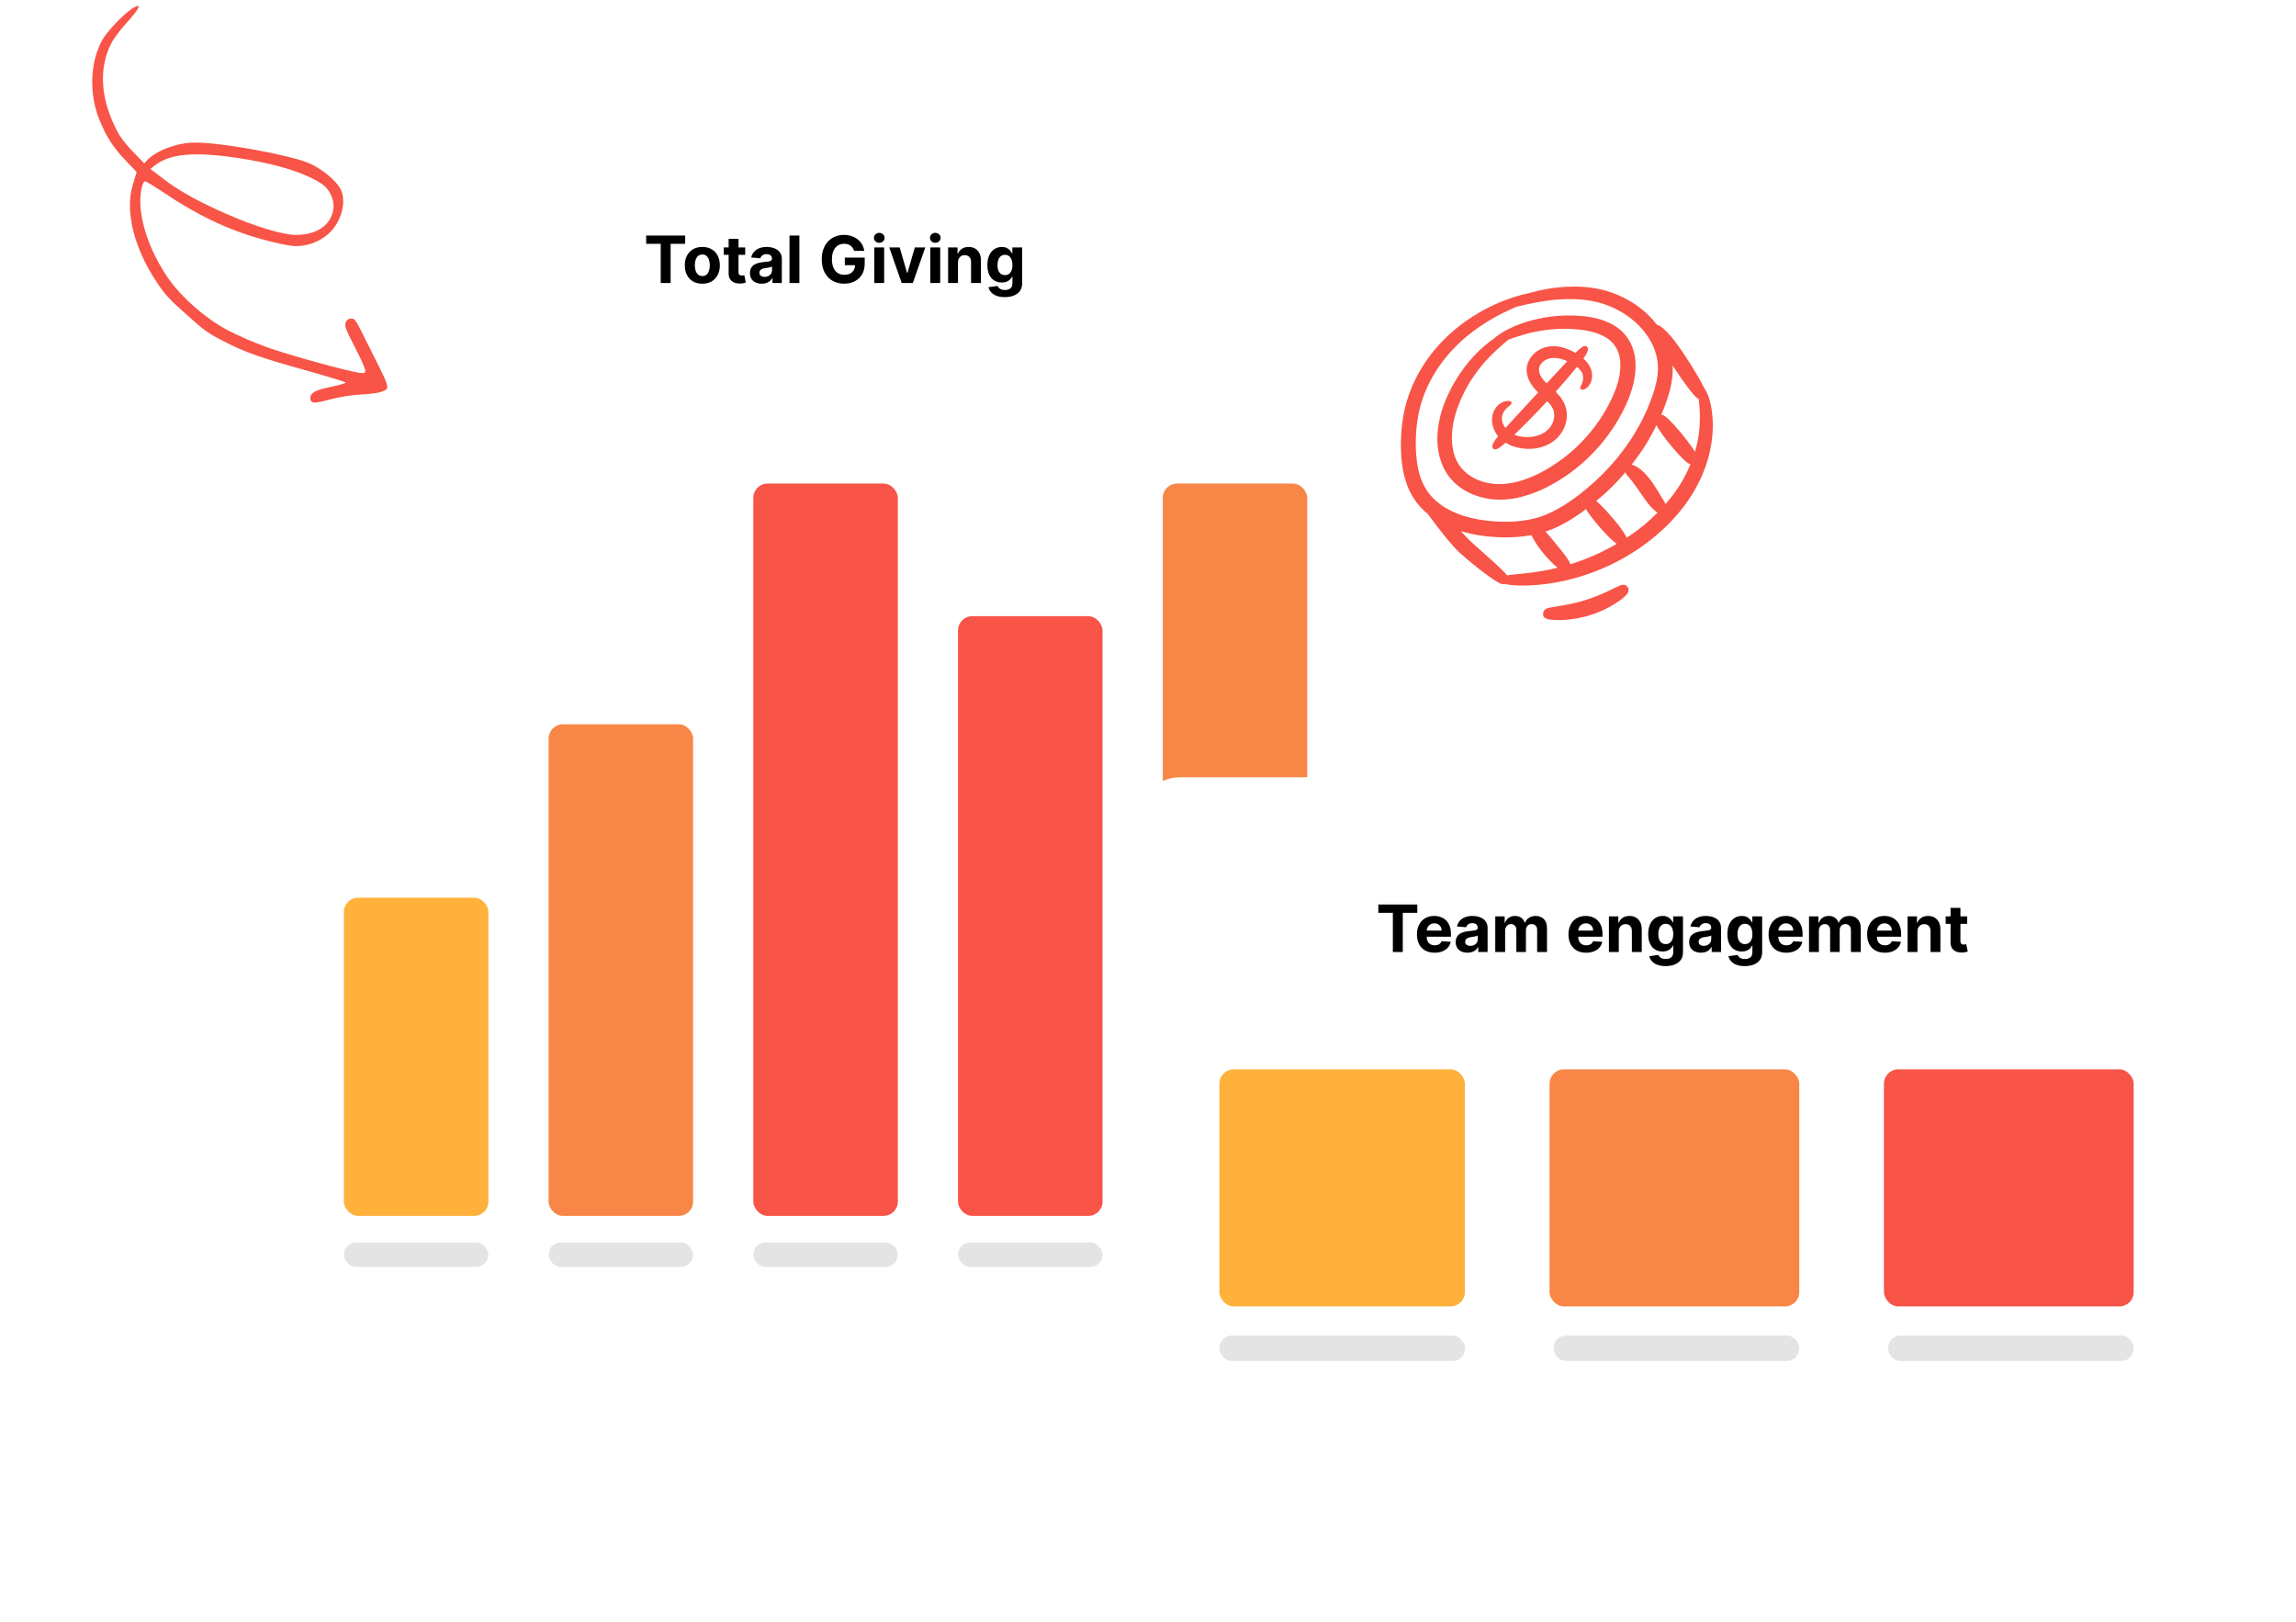 <svg width="572" height="404" viewBox="0 0 572 404" fill="none" xmlns="http://www.w3.org/2000/svg">
<g filter="url(#filter0_d_175_183)">
<rect x="75" y="37" width="266.806" height="289.166" rx="10.164" fill="white"/>
<rect x="85.672" y="220.459" width="36" height="79.279" rx="3.557" fill="#FFB13B"/>
<rect x="85.672" y="306.348" width="36" height="6.098" rx="3.049" fill="#E4E4E4"/>
<rect x="136.672" y="306.348" width="36" height="6.098" rx="3.049" fill="#E4E4E4"/>
<rect x="187.672" y="306.348" width="36" height="6.098" rx="3.049" fill="#E4E4E4"/>
<rect x="238.672" y="306.348" width="36" height="6.098" rx="3.049" fill="#E4E4E4"/>
<rect x="289.672" y="306.348" width="36" height="6.098" rx="3.049" fill="#E4E4E4"/>
<rect x="136.672" y="177.264" width="36" height="122.476" rx="3.557" fill="#F88747"/>
<rect x="187.672" y="117.296" width="36" height="182.444" rx="3.557" fill="#F85447"/>
<rect x="238.672" y="150.33" width="36" height="149.411" rx="3.557" fill="#F85447"/>
<rect x="289.672" y="117.296" width="36" height="182.444" rx="3.557" fill="#F88747"/>
<path d="M160.98 57.575V55.514H170.694V57.575H167.073V67.341H164.601V57.575H160.98ZM174.969 67.514C174.072 67.514 173.296 67.323 172.642 66.942C171.991 66.557 171.488 66.022 171.134 65.337C170.78 64.648 170.603 63.849 170.603 62.94C170.603 62.024 170.78 61.223 171.134 60.538C171.488 59.849 171.991 59.314 172.642 58.932C173.296 58.547 174.072 58.355 174.969 58.355C175.866 58.355 176.64 58.547 177.29 58.932C177.945 59.314 178.449 59.849 178.803 60.538C179.158 61.223 179.335 62.024 179.335 62.94C179.335 63.849 179.158 64.648 178.803 65.337C178.449 66.022 177.945 66.557 177.29 66.942C176.64 67.323 175.866 67.514 174.969 67.514ZM174.98 65.608C175.389 65.608 175.729 65.493 176.003 65.262C176.276 65.027 176.482 64.707 176.621 64.303C176.763 63.899 176.834 63.439 176.834 62.923C176.834 62.407 176.763 61.947 176.621 61.543C176.482 61.139 176.276 60.819 176.003 60.584C175.729 60.349 175.389 60.232 174.98 60.232C174.568 60.232 174.222 60.349 173.941 60.584C173.664 60.819 173.454 61.139 173.311 61.543C173.173 61.947 173.104 62.407 173.104 62.923C173.104 63.439 173.173 63.899 173.311 64.303C173.454 64.707 173.664 65.027 173.941 65.262C174.222 65.493 174.568 65.608 174.98 65.608ZM185.653 58.47V60.318H180.311V58.47H185.653ZM181.523 56.345H183.984V64.615C183.984 64.842 184.018 65.019 184.088 65.146C184.157 65.269 184.253 65.356 184.376 65.406C184.503 65.456 184.65 65.481 184.815 65.481C184.931 65.481 185.046 65.472 185.162 65.452C185.277 65.429 185.366 65.412 185.427 65.4L185.814 67.231C185.691 67.27 185.518 67.314 185.295 67.364C185.071 67.418 184.8 67.451 184.48 67.462C183.887 67.485 183.368 67.406 182.921 67.225C182.478 67.044 182.134 66.763 181.887 66.382C181.641 66.001 181.52 65.52 181.523 64.938V56.345ZM189.785 67.508C189.219 67.508 188.714 67.41 188.272 67.214C187.829 67.014 187.478 66.719 187.221 66.33C186.966 65.938 186.839 65.448 186.839 64.863C186.839 64.371 186.93 63.957 187.111 63.622C187.292 63.287 187.538 63.017 187.85 62.813C188.162 62.609 188.516 62.455 188.913 62.351C189.313 62.247 189.733 62.174 190.172 62.132C190.687 62.078 191.103 62.028 191.419 61.982C191.735 61.932 191.964 61.858 192.106 61.762C192.249 61.666 192.32 61.523 192.32 61.335V61.3C192.32 60.934 192.204 60.651 191.973 60.451C191.746 60.251 191.423 60.151 191.003 60.151C190.56 60.151 190.208 60.249 189.946 60.446C189.685 60.638 189.511 60.88 189.427 61.173L187.151 60.988C187.267 60.449 187.494 59.983 187.833 59.591C188.171 59.194 188.608 58.89 189.144 58.678C189.683 58.463 190.306 58.355 191.015 58.355C191.508 58.355 191.979 58.413 192.43 58.528C192.884 58.644 193.286 58.823 193.637 59.065C193.991 59.308 194.27 59.62 194.474 60.001C194.678 60.378 194.78 60.831 194.78 61.358V67.341H192.447V66.111H192.378C192.235 66.388 192.045 66.632 191.806 66.844C191.567 67.052 191.28 67.216 190.945 67.335C190.61 67.451 190.224 67.508 189.785 67.508ZM190.489 65.81C190.851 65.81 191.171 65.739 191.448 65.597C191.725 65.451 191.943 65.254 192.1 65.008C192.258 64.761 192.337 64.482 192.337 64.17V63.229C192.26 63.279 192.154 63.325 192.02 63.368C191.889 63.406 191.74 63.443 191.575 63.477C191.409 63.508 191.244 63.537 191.078 63.564C190.913 63.587 190.763 63.608 190.628 63.627C190.339 63.67 190.087 63.737 189.871 63.83C189.656 63.922 189.488 64.047 189.369 64.205C189.249 64.359 189.19 64.552 189.19 64.782C189.19 65.117 189.311 65.374 189.554 65.551C189.8 65.724 190.112 65.81 190.489 65.81ZM199.149 55.514V67.341H196.689V55.514H199.149ZM212.772 59.337C212.691 59.056 212.578 58.807 212.431 58.592C212.285 58.372 212.106 58.187 211.894 58.037C211.686 57.883 211.448 57.766 211.178 57.685C210.913 57.604 210.618 57.564 210.295 57.564C209.69 57.564 209.159 57.714 208.701 58.014C208.246 58.315 207.892 58.752 207.638 59.325C207.384 59.895 207.257 60.592 207.257 61.416C207.257 62.24 207.382 62.94 207.632 63.518C207.883 64.095 208.237 64.536 208.695 64.84C209.153 65.141 209.694 65.291 210.318 65.291C210.884 65.291 211.367 65.191 211.767 64.99C212.171 64.786 212.479 64.499 212.691 64.13C212.907 63.76 213.015 63.323 213.015 62.819L213.523 62.894H210.474V61.011H215.423V62.501C215.423 63.541 215.203 64.434 214.764 65.181C214.326 65.924 213.721 66.498 212.951 66.902C212.181 67.302 211.299 67.502 210.306 67.502C209.197 67.502 208.223 67.258 207.384 66.769C206.545 66.276 205.89 65.578 205.42 64.673C204.955 63.764 204.722 62.686 204.722 61.439C204.722 60.48 204.86 59.625 205.138 58.875C205.419 58.12 205.811 57.481 206.316 56.957C206.82 56.434 207.407 56.035 208.077 55.762C208.747 55.489 209.473 55.352 210.254 55.352C210.924 55.352 211.548 55.45 212.125 55.646C212.703 55.839 213.215 56.112 213.661 56.467C214.112 56.821 214.48 57.242 214.764 57.731C215.049 58.216 215.232 58.752 215.313 59.337H212.772ZM217.811 67.341V58.47H220.271V67.341H217.811ZM219.047 57.327C218.681 57.327 218.367 57.206 218.105 56.963C217.847 56.717 217.718 56.422 217.718 56.08C217.718 55.741 217.847 55.45 218.105 55.208C218.367 54.961 218.681 54.838 219.047 54.838C219.412 54.838 219.724 54.961 219.982 55.208C220.244 55.45 220.375 55.741 220.375 56.08C220.375 56.422 220.244 56.717 219.982 56.963C219.724 57.206 219.412 57.327 219.047 57.327ZM230.511 58.47L227.41 67.341H224.638L221.537 58.47H224.136L225.978 64.817H226.07L227.907 58.47H230.511ZM231.77 67.341V58.47H234.231V67.341H231.77ZM233.006 57.327C232.641 57.327 232.327 57.206 232.065 56.963C231.807 56.717 231.678 56.422 231.678 56.08C231.678 55.741 231.807 55.45 232.065 55.208C232.327 54.961 232.641 54.838 233.006 54.838C233.372 54.838 233.684 54.961 233.942 55.208C234.204 55.45 234.335 55.741 234.335 56.08C234.335 56.422 234.204 56.717 233.942 56.963C233.684 57.206 233.372 57.327 233.006 57.327ZM238.661 62.213V67.341H236.201V58.47H238.546V60.035H238.65C238.846 59.52 239.175 59.111 239.637 58.811C240.099 58.507 240.66 58.355 241.318 58.355C241.934 58.355 242.471 58.49 242.929 58.759C243.387 59.029 243.743 59.414 243.998 59.914C244.252 60.411 244.379 61.004 244.379 61.693V67.341H241.919V62.132C241.922 61.589 241.784 61.165 241.503 60.861C241.222 60.553 240.835 60.399 240.342 60.399C240.011 60.399 239.718 60.471 239.464 60.613C239.214 60.755 239.018 60.963 238.875 61.237C238.737 61.506 238.665 61.831 238.661 62.213ZM250.314 70.852C249.517 70.852 248.834 70.742 248.264 70.523C247.698 70.307 247.247 70.013 246.913 69.639C246.578 69.266 246.36 68.846 246.26 68.38L248.535 68.074C248.605 68.251 248.714 68.417 248.864 68.571C249.015 68.725 249.213 68.848 249.459 68.941C249.71 69.037 250.014 69.085 250.372 69.085C250.907 69.085 251.348 68.954 251.694 68.692C252.045 68.434 252.22 68.001 252.22 67.393V65.77H252.116C252.008 66.016 251.846 66.249 251.631 66.469C251.415 66.688 251.138 66.867 250.799 67.006C250.46 67.144 250.056 67.214 249.586 67.214C248.92 67.214 248.314 67.06 247.767 66.752C247.224 66.44 246.791 65.964 246.468 65.325C246.148 64.682 245.989 63.87 245.989 62.888C245.989 61.883 246.152 61.044 246.479 60.37C246.807 59.697 247.242 59.192 247.785 58.857C248.331 58.522 248.93 58.355 249.581 58.355C250.077 58.355 250.493 58.44 250.828 58.609C251.163 58.775 251.432 58.983 251.636 59.233C251.844 59.479 252.004 59.722 252.116 59.96H252.208V58.47H254.651V67.427C254.651 68.182 254.466 68.813 254.097 69.322C253.727 69.83 253.215 70.211 252.56 70.465C251.91 70.723 251.161 70.852 250.314 70.852ZM250.366 65.366C250.763 65.366 251.097 65.268 251.371 65.071C251.648 64.871 251.86 64.586 252.006 64.216C252.156 63.843 252.231 63.397 252.231 62.877C252.231 62.357 252.158 61.907 252.012 61.525C251.866 61.14 251.654 60.842 251.377 60.63C251.099 60.419 250.763 60.313 250.366 60.313C249.962 60.313 249.621 60.422 249.344 60.642C249.067 60.857 248.857 61.158 248.714 61.543C248.572 61.928 248.501 62.372 248.501 62.877C248.501 63.389 248.572 63.831 248.714 64.205C248.861 64.575 249.07 64.861 249.344 65.066C249.621 65.266 249.962 65.366 250.366 65.366Z" fill="black"/>
</g>
<g clip-path="url(#clip0_175_183)">
<path d="M425.646 98.793C425.231 97.746 424.888 97.097 424.564 96.664C423.752 94.933 421.948 91.92 420.018 88.962C418.773 87.05 417.42 85.102 416.158 83.659C414.895 82.198 413.741 81.241 413.2 81.043C413.073 81.007 412.965 80.989 412.857 80.971C410.061 77.309 406.435 74.874 402.846 73.395C399.13 71.826 395.45 71.429 392.329 71.393C387.297 71.393 383.491 72.294 381.037 72.998C379.955 73.214 378.548 73.557 376.726 74.152C374.508 74.892 370.196 76.479 365.11 80.051C360.095 83.604 354.233 89.449 351.094 98.053C349.525 102.346 348.875 107.18 349.02 112.141C349.092 114.63 349.38 117.228 350.21 119.825C351.004 122.423 352.465 125.002 354.521 126.986C354.918 127.365 355.333 127.726 355.748 128.069C356.217 128.772 357.083 129.872 358.165 131.297C359.572 133.119 361.358 135.464 363.558 137.611C368.068 141.651 372.668 144.988 373.948 145.421C374.417 145.566 374.76 145.566 375.013 145.494C375.373 145.566 375.806 145.656 376.347 145.728C378.187 145.945 383.563 146.143 390.417 144.519C393.826 143.708 397.596 142.445 401.367 140.641C405.136 138.837 408.87 136.474 412.262 133.661C415.653 130.846 418.683 127.545 421.01 124.01C423.337 120.475 424.96 116.705 425.808 113.187C427.576 106.152 426.313 100.542 425.646 98.793ZM352.735 111.852C352.573 107.289 353.15 102.923 354.503 99.099C357.227 91.379 362.494 85.895 367.058 82.486C371.694 79.041 375.698 77.363 377.736 76.443C377.754 76.443 377.754 76.425 377.772 76.425C378.476 76.263 379.27 76.082 380.172 75.866C382.372 75.451 386.647 74.333 392.401 74.531C395.251 74.657 398.498 75.108 401.655 76.552C404.812 77.959 408.005 80.231 410.277 83.478C411.414 85.084 412.28 86.924 412.731 88.89C413.182 90.856 413.127 92.93 412.676 95.095C412.225 97.241 411.396 99.478 410.476 101.679C409.538 103.879 408.419 106.044 407.139 108.136C404.559 112.339 401.312 116.272 397.542 119.753C393.772 123.162 389.497 126.445 384.916 128.303C380.352 130.107 375.085 130.269 370.088 129.674C365.128 129.043 360.293 127.365 357.119 124.172C353.89 121.052 352.88 116.38 352.735 111.852ZM376.311 143.203C375.987 143.239 375.698 143.293 375.428 143.329C374.616 142.102 370.251 138.35 366.246 134.743C365.452 133.967 364.677 133.137 363.937 132.308C365.849 132.885 367.815 133.282 369.763 133.534C373.588 133.985 377.592 134.039 381.524 133.3C382.029 134.436 383.184 136.258 384.573 137.918C385.745 139.342 387.062 140.641 388.054 141.435C382.372 142.806 377.935 142.986 376.311 143.203ZM391.139 140.587C391.139 140.515 391.139 140.443 391.139 140.371C391.013 139.631 389.263 137.485 387.531 135.356C386.647 134.292 385.781 133.228 385.024 132.416C385.529 132.253 386.016 132.091 386.521 131.893C389.209 130.81 391.662 129.313 393.917 127.726C394.313 127.437 394.692 127.131 395.089 126.824C396.55 129.241 400.879 134.238 402.791 135.482C398.877 137.755 394.855 139.451 391.139 140.587ZM409.682 130.702C408.257 131.893 406.76 132.975 405.227 133.985C404.866 132.542 400.176 126.878 397.669 124.804C398.57 124.046 399.454 123.288 400.32 122.495C401.98 120.944 403.513 119.302 404.974 117.588C404.992 117.697 405.01 117.787 405.046 117.913C405.191 118.238 405.732 118.815 406.399 119.627C407.067 120.457 407.842 121.557 408.672 122.765C409.484 123.974 410.367 125.237 411.233 126.193C411.883 126.914 412.496 127.437 412.947 127.69C411.901 128.736 410.818 129.746 409.682 130.702ZM417.763 121.954C416.915 123.198 415.959 124.389 414.931 125.561C414.751 125.165 414.444 124.641 414.047 124.01C413.452 123.036 412.713 121.773 411.847 120.493C410.981 119.212 409.917 117.931 408.852 117.047C407.86 116.236 406.958 115.803 406.471 115.767C407.932 113.909 409.303 111.979 410.494 109.976C411.287 108.66 411.991 107.307 412.658 105.936C414.083 108.623 419.531 115.225 420.974 115.586C421.028 115.604 421.082 115.604 421.154 115.604C420.307 117.715 419.188 119.861 417.763 121.954ZM422.327 112.357C422.309 112.411 422.291 112.484 422.273 112.538C420.415 109.543 415.49 103.663 414.192 103.374C414.065 103.356 413.975 103.356 413.867 103.356C413.921 103.23 413.993 103.104 414.029 102.977C415.003 100.596 415.869 98.215 416.356 95.654C416.663 94.157 416.771 92.606 416.699 91.054C416.717 91.09 416.735 91.126 416.771 91.162C419.278 95.005 421.984 98.721 422.94 99.262C423.03 99.316 423.12 99.334 423.193 99.37C423.193 99.388 423.193 99.388 423.193 99.406C423.355 101.102 424.131 106.116 422.327 112.357Z" fill="#F85447"/>
<path d="M362.28 120.168C363.741 121.593 365.527 122.639 367.421 123.361C369.333 124.064 371.353 124.443 373.427 124.479C375.466 124.497 377.504 124.209 379.452 123.668C383.366 122.585 386.92 120.727 390.203 118.491C396.769 113.999 401.982 107.65 405.102 100.777C406.69 97.332 407.754 93.526 407.411 89.629C407.195 87.7 406.582 85.715 405.409 84.11C404.291 82.468 402.703 81.314 401.134 80.538C397.959 79.005 394.821 78.716 392.097 78.608C389.337 78.518 386.812 78.734 384.647 79.131C380.282 79.907 377.269 81.224 375.772 81.981C374.005 82.901 372.922 83.677 372.255 84.272C370.776 85.3 368.413 87.158 365.905 90.153C364.498 91.848 363.037 93.886 361.739 96.322C360.458 98.739 359.249 101.517 358.582 104.728C357.933 107.902 357.752 111.564 359.087 115.208C359.718 117.012 360.819 118.743 362.28 120.168ZM362.081 105.305C362.604 102.545 363.633 100.001 364.751 97.765C365.869 95.528 367.15 93.634 368.377 92.029C370.848 88.836 373.175 86.906 374.329 85.859C374.889 85.373 375.339 84.994 375.754 84.633C376.097 84.507 376.422 84.398 376.8 84.254C378.298 83.749 381.148 82.721 385.188 82.198C387.209 81.927 389.499 81.819 392.007 81.981C394.514 82.144 397.238 82.54 399.565 83.767C401.91 84.958 403.461 87.176 403.659 90.081C403.876 92.967 402.992 96.213 401.531 99.262C398.627 105.503 393.829 111.257 387.84 115.316C384.864 117.354 381.599 119.032 378.28 119.934C374.961 120.836 371.569 120.854 368.629 119.735C365.671 118.635 363.434 116.506 362.478 113.801C361.504 111.095 361.558 108.065 362.081 105.305Z" fill="#F85447"/>
<path d="M386.937 109.958C388.555 108.808 389.763 107.006 390.192 104.967C390.403 103.938 390.425 102.836 390.152 101.756C389.898 100.668 389.332 99.705 388.725 98.897C388.345 98.417 387.955 97.996 387.565 97.608C389.603 95.32 391.47 93.127 392.872 91.385C393.168 91.634 393.425 91.866 393.625 92.118C394.098 92.704 394.31 93.201 394.367 93.656C394.437 94.118 394.383 94.505 394.345 94.757C394.217 95.508 393.956 95.862 393.828 96.136C393.687 96.403 393.667 96.616 393.749 96.814C393.804 96.967 393.905 97.125 394.336 97.088C394.727 97.033 395.613 96.7 396.254 95.396C396.449 94.979 396.663 94.317 396.64 93.448C396.63 92.554 396.273 91.482 395.605 90.566C395.291 90.117 394.9 89.696 394.459 89.315C394.869 88.744 395.159 88.293 395.306 88.012C395.8 86.956 395.637 86.626 395.307 86.345C395.044 86.126 394.738 85.999 393.76 86.733C393.489 86.94 393.042 87.351 392.478 87.913C391.465 87.328 390.318 86.792 388.957 86.473C387.436 86.127 385.529 86.094 383.783 86.977C382.931 87.405 382.136 88.018 381.495 88.846C380.86 89.661 380.386 90.742 380.346 91.882C380.279 93.011 380.604 94.115 381.072 95.017C381.553 95.925 382.159 96.701 382.795 97.379C382.934 97.524 383.053 97.643 383.198 97.774C383.061 97.932 382.916 98.071 382.779 98.23C379.931 101.298 377.089 104.353 375.044 106.621C374.577 106.022 374.296 105.367 374.21 104.77C373.98 103.392 374.653 102.531 374.983 102.098C375.487 101.46 375.938 101.21 376.202 100.984C376.479 100.764 376.578 100.588 376.585 100.369C376.581 100.208 376.511 100.017 376.064 99.919C375.644 99.834 374.762 99.818 373.611 100.615C373.245 100.888 372.748 101.339 372.337 102.084C371.912 102.822 371.606 103.918 371.721 105.1C371.836 106.281 372.314 107.569 373.225 108.678C373.225 108.678 373.225 108.678 373.238 108.684C372.732 109.289 372.365 109.769 372.199 110.057C371.614 111.07 371.715 111.466 372.019 111.767C372.27 112.012 372.607 112.106 373.639 111.46C373.937 111.266 374.447 110.853 375.095 110.283C375.671 110.647 376.304 110.959 376.96 111.186C378.454 111.694 380.095 111.921 381.829 111.779C383.525 111.65 385.352 111.107 386.937 109.958ZM385.017 95.21C383.978 94.136 383.315 92.937 383.393 91.989C383.408 91.074 384.155 90.121 385.152 89.618C386.105 89.111 387.269 89.067 388.388 89.288C389.1 89.431 389.808 89.682 390.466 89.974C389 91.513 387.204 93.452 385.308 95.504C385.215 95.397 385.103 95.297 385.017 95.21ZM377.81 108.486C377.615 108.427 377.439 108.361 377.27 108.281C379.48 106.17 382.333 103.294 385.087 100.325C385.212 100.193 385.325 100.055 385.444 99.936C385.748 100.237 386.033 100.545 386.266 100.86C387.119 101.958 387.381 103.097 387.118 104.372C386.849 105.628 386.107 106.774 385.083 107.502C383.006 109.057 379.978 109.182 377.81 108.486Z" fill="#F85447"/>
<path d="M403.984 145.726C402.956 145.979 399.114 148.27 394.875 149.514C390.654 150.867 386.252 151.156 385.278 151.607C384.575 151.986 384.449 152.401 384.431 152.942C384.412 153.375 384.467 153.771 385.26 154.132C386.27 154.619 391.321 154.8 396.101 153.248C400.899 151.823 404.994 148.793 405.499 147.747C405.896 146.989 405.734 146.556 405.391 146.141C405.138 145.799 404.796 145.564 403.984 145.726Z" fill="#F85447"/>
</g>
<g filter="url(#filter1_d_175_183)">
<rect x="283.75" y="190.469" width="266.787" height="169.774" rx="10.164" fill="white"/>
<rect x="303.785" y="263.229" width="61.161" height="59.052" rx="3.557" fill="#FFB13B"/>
<rect x="303.785" y="329.549" width="61.161" height="6.327" rx="3.049" fill="#E4E4E4"/>
<rect x="387.09" y="329.549" width="61.161" height="6.327" rx="3.049" fill="#E4E4E4"/>
<rect x="470.396" y="329.549" width="61.161" height="6.327" rx="3.049" fill="#E4E4E4"/>
<rect x="386.036" y="263.229" width="62.215" height="59.052" rx="3.557" fill="#F88747"/>
<rect x="469.341" y="263.229" width="62.215" height="59.052" rx="3.557" fill="#F85447"/>
<path d="M343.379 224.229V222.167H353.093V224.229H349.472V233.994H347V224.229H343.379ZM357.402 234.167C356.49 234.167 355.704 233.983 355.046 233.613C354.392 233.24 353.887 232.712 353.533 232.031C353.179 231.345 353.002 230.535 353.002 229.599C353.002 228.687 353.179 227.886 353.533 227.197C353.887 226.508 354.386 225.971 355.029 225.586C355.676 225.201 356.434 225.008 357.304 225.008C357.889 225.008 358.434 225.103 358.938 225.291C359.447 225.476 359.889 225.755 360.267 226.129C360.648 226.502 360.944 226.972 361.156 227.538C361.368 228.1 361.474 228.758 361.474 229.513V230.188H353.984V228.664H359.158C359.158 228.31 359.081 227.996 358.927 227.722C358.773 227.449 358.559 227.235 358.286 227.081C358.016 226.924 357.703 226.845 357.345 226.845C356.971 226.845 356.64 226.931 356.351 227.105C356.066 227.274 355.843 227.503 355.681 227.792C355.52 228.077 355.437 228.394 355.433 228.745V230.194C355.433 230.633 355.514 231.012 355.676 231.332C355.841 231.651 356.074 231.898 356.374 232.071C356.675 232.244 357.031 232.331 357.443 232.331C357.716 232.331 357.966 232.292 358.193 232.215C358.421 232.138 358.615 232.023 358.777 231.869C358.938 231.715 359.062 231.526 359.146 231.303L361.422 231.453C361.306 232 361.069 232.477 360.711 232.885C360.357 233.29 359.899 233.605 359.337 233.832C358.779 234.056 358.134 234.167 357.402 234.167ZM365.609 234.162C365.043 234.162 364.538 234.063 364.096 233.867C363.653 233.667 363.302 233.372 363.044 232.984C362.79 232.591 362.663 232.102 362.663 231.517C362.663 231.024 362.754 230.61 362.935 230.275C363.116 229.94 363.362 229.671 363.674 229.467C363.986 229.262 364.34 229.108 364.737 229.005C365.137 228.901 365.557 228.827 365.996 228.785C366.511 228.731 366.927 228.681 367.243 228.635C367.559 228.585 367.788 228.512 367.93 228.415C368.073 228.319 368.144 228.177 368.144 227.988V227.953C368.144 227.588 368.028 227.305 367.797 227.105C367.57 226.904 367.247 226.804 366.827 226.804C366.384 226.804 366.032 226.902 365.77 227.099C365.509 227.291 365.335 227.534 365.251 227.826L362.975 227.642C363.091 227.103 363.318 226.637 363.657 226.244C363.995 225.848 364.432 225.543 364.968 225.332C365.507 225.116 366.13 225.008 366.839 225.008C367.331 225.008 367.803 225.066 368.254 225.181C368.708 225.297 369.11 225.476 369.461 225.719C369.815 225.961 370.094 226.273 370.298 226.654C370.502 227.031 370.604 227.484 370.604 228.011V233.994H368.271V232.764H368.202C368.059 233.041 367.869 233.286 367.63 233.497C367.391 233.705 367.104 233.869 366.769 233.988C366.434 234.104 366.048 234.162 365.609 234.162ZM366.313 232.464C366.675 232.464 366.995 232.393 367.272 232.25C367.549 232.104 367.767 231.907 367.924 231.661C368.082 231.415 368.161 231.136 368.161 230.824V229.882C368.084 229.932 367.978 229.979 367.844 230.021C367.713 230.059 367.564 230.096 367.399 230.131C367.233 230.161 367.068 230.19 366.902 230.217C366.737 230.24 366.587 230.262 366.452 230.281C366.163 230.323 365.911 230.391 365.695 230.483C365.48 230.575 365.312 230.7 365.193 230.858C365.073 231.012 365.014 231.205 365.014 231.436C365.014 231.771 365.135 232.027 365.378 232.204C365.624 232.377 365.936 232.464 366.313 232.464ZM372.513 233.994V225.124H374.857V226.689H374.961C375.146 226.169 375.454 225.759 375.885 225.459C376.316 225.158 376.832 225.008 377.433 225.008C378.041 225.008 378.559 225.16 378.986 225.464C379.414 225.765 379.699 226.173 379.841 226.689H379.934C380.114 226.181 380.442 225.774 380.915 225.47C381.393 225.162 381.957 225.008 382.607 225.008C383.435 225.008 384.107 225.272 384.623 225.799C385.143 226.323 385.402 227.066 385.402 228.029V233.994H382.948V228.514C382.948 228.021 382.817 227.651 382.555 227.405C382.294 227.158 381.966 227.035 381.574 227.035C381.127 227.035 380.779 227.178 380.528 227.463C380.278 227.744 380.153 228.115 380.153 228.577V233.994H377.768V228.462C377.768 228.027 377.643 227.68 377.393 227.422C377.146 227.164 376.821 227.035 376.417 227.035C376.143 227.035 375.897 227.105 375.677 227.243C375.462 227.378 375.29 227.568 375.163 227.815C375.036 228.057 374.973 228.342 374.973 228.67V233.994H372.513ZM395.152 234.167C394.24 234.167 393.454 233.983 392.796 233.613C392.141 233.24 391.637 232.712 391.283 232.031C390.929 231.345 390.752 230.535 390.752 229.599C390.752 228.687 390.929 227.886 391.283 227.197C391.637 226.508 392.136 225.971 392.779 225.586C393.425 225.201 394.184 225.008 395.054 225.008C395.639 225.008 396.184 225.103 396.688 225.291C397.196 225.476 397.639 225.755 398.017 226.129C398.398 226.502 398.694 226.972 398.906 227.538C399.118 228.1 399.224 228.758 399.224 229.513V230.188H391.733V228.664H396.908C396.908 228.31 396.831 227.996 396.677 227.722C396.523 227.449 396.309 227.235 396.036 227.081C395.766 226.924 395.452 226.845 395.094 226.845C394.721 226.845 394.39 226.931 394.101 227.105C393.816 227.274 393.593 227.503 393.431 227.792C393.269 228.077 393.187 228.394 393.183 228.745V230.194C393.183 230.633 393.264 231.012 393.425 231.332C393.591 231.651 393.824 231.898 394.124 232.071C394.424 232.244 394.781 232.331 395.193 232.331C395.466 232.331 395.716 232.292 395.943 232.215C396.17 232.138 396.365 232.023 396.527 231.869C396.688 231.715 396.811 231.526 396.896 231.303L399.172 231.453C399.056 232 398.819 232.477 398.461 232.885C398.107 233.29 397.649 233.605 397.087 233.832C396.528 234.056 395.884 234.167 395.152 234.167ZM403.289 228.866V233.994H400.829V225.124H403.174V226.689H403.278C403.474 226.173 403.803 225.765 404.265 225.464C404.727 225.16 405.287 225.008 405.946 225.008C406.562 225.008 407.099 225.143 407.557 225.412C408.015 225.682 408.371 226.067 408.625 226.567C408.879 227.064 409.006 227.657 409.006 228.346V233.994H406.546V228.785C406.55 228.242 406.411 227.819 406.13 227.515C405.849 227.207 405.462 227.053 404.97 227.053C404.639 227.053 404.346 227.124 404.092 227.266C403.842 227.409 403.645 227.617 403.503 227.89C403.364 228.159 403.293 228.485 403.289 228.866ZM414.942 237.505C414.145 237.505 413.461 237.396 412.892 237.176C412.326 236.961 411.875 236.666 411.54 236.293C411.205 235.919 410.988 235.499 410.888 235.034L413.163 234.728C413.232 234.905 413.342 235.07 413.492 235.224C413.642 235.378 413.841 235.501 414.087 235.594C414.337 235.69 414.641 235.738 414.999 235.738C415.535 235.738 415.975 235.607 416.322 235.345C416.672 235.088 416.847 234.654 416.847 234.046V232.423H416.743C416.636 232.67 416.474 232.903 416.258 233.122C416.043 233.342 415.766 233.521 415.427 233.659C415.088 233.798 414.684 233.867 414.214 233.867C413.548 233.867 412.942 233.713 412.395 233.405C411.852 233.093 411.419 232.618 411.095 231.979C410.776 231.336 410.616 230.523 410.616 229.542C410.616 228.537 410.78 227.697 411.107 227.024C411.434 226.35 411.869 225.846 412.412 225.511C412.959 225.176 413.558 225.008 414.208 225.008C414.705 225.008 415.121 225.093 415.456 225.262C415.791 225.428 416.06 225.636 416.264 225.886C416.472 226.132 416.632 226.375 416.743 226.614H416.836V225.124H419.279V234.081C419.279 234.835 419.094 235.467 418.724 235.975C418.355 236.483 417.843 236.864 417.188 237.118C416.537 237.376 415.789 237.505 414.942 237.505ZM414.994 232.019C415.39 232.019 415.725 231.921 415.998 231.725C416.276 231.524 416.487 231.239 416.634 230.87C416.784 230.496 416.859 230.05 416.859 229.53C416.859 229.01 416.786 228.56 416.639 228.179C416.493 227.794 416.281 227.495 416.004 227.284C415.727 227.072 415.39 226.966 414.994 226.966C414.589 226.966 414.249 227.076 413.971 227.295C413.694 227.511 413.484 227.811 413.342 228.196C413.2 228.581 413.128 229.026 413.128 229.53C413.128 230.042 413.2 230.485 413.342 230.858C413.488 231.228 413.698 231.515 413.971 231.719C414.249 231.919 414.589 232.019 414.994 232.019ZM423.766 234.162C423.2 234.162 422.696 234.063 422.253 233.867C421.81 233.667 421.46 233.372 421.202 232.984C420.948 232.591 420.821 232.102 420.821 231.517C420.821 231.024 420.911 230.61 421.092 230.275C421.273 229.94 421.519 229.671 421.831 229.467C422.143 229.262 422.497 229.108 422.894 229.005C423.294 228.901 423.714 228.827 424.153 228.785C424.669 228.731 425.084 228.681 425.4 228.635C425.716 228.585 425.945 228.512 426.087 228.415C426.23 228.319 426.301 228.177 426.301 227.988V227.953C426.301 227.588 426.186 227.305 425.955 227.105C425.727 226.904 425.404 226.804 424.984 226.804C424.542 226.804 424.189 226.902 423.928 227.099C423.666 227.291 423.493 227.534 423.408 227.826L421.132 227.642C421.248 227.103 421.475 226.637 421.814 226.244C422.153 225.848 422.59 225.543 423.125 225.332C423.664 225.116 424.288 225.008 424.996 225.008C425.489 225.008 425.96 225.066 426.411 225.181C426.865 225.297 427.267 225.476 427.618 225.719C427.972 225.961 428.251 226.273 428.455 226.654C428.659 227.031 428.761 227.484 428.761 228.011V233.994H426.428V232.764H426.359C426.216 233.041 426.026 233.286 425.787 233.497C425.548 233.705 425.262 233.869 424.927 233.988C424.592 234.104 424.205 234.162 423.766 234.162ZM424.47 232.464C424.832 232.464 425.152 232.393 425.429 232.25C425.706 232.104 425.924 231.907 426.082 231.661C426.239 231.415 426.318 231.136 426.318 230.824V229.882C426.241 229.932 426.136 229.979 426.001 230.021C425.87 230.059 425.722 230.096 425.556 230.131C425.391 230.161 425.225 230.19 425.059 230.217C424.894 230.24 424.744 230.262 424.609 230.281C424.32 230.323 424.068 230.391 423.852 230.483C423.637 230.575 423.469 230.7 423.35 230.858C423.231 231.012 423.171 231.205 423.171 231.436C423.171 231.771 423.292 232.027 423.535 232.204C423.781 232.377 424.093 232.464 424.47 232.464ZM434.666 237.505C433.869 237.505 433.186 237.396 432.616 237.176C432.05 236.961 431.6 236.666 431.265 236.293C430.93 235.919 430.712 235.499 430.612 235.034L432.887 234.728C432.957 234.905 433.067 235.07 433.217 235.224C433.367 235.378 433.565 235.501 433.811 235.594C434.062 235.69 434.366 235.738 434.724 235.738C435.259 235.738 435.7 235.607 436.046 235.345C436.397 235.088 436.572 234.654 436.572 234.046V232.423H436.468C436.36 232.67 436.198 232.903 435.983 233.122C435.767 233.342 435.49 233.521 435.151 233.659C434.812 233.798 434.408 233.867 433.939 233.867C433.272 233.867 432.666 233.713 432.119 233.405C431.577 233.093 431.143 232.618 430.82 231.979C430.5 231.336 430.341 230.523 430.341 229.542C430.341 228.537 430.504 227.697 430.832 227.024C431.159 226.35 431.594 225.846 432.137 225.511C432.683 225.176 433.282 225.008 433.933 225.008C434.429 225.008 434.845 225.093 435.18 225.262C435.515 225.428 435.785 225.636 435.989 225.886C436.197 226.132 436.356 226.375 436.468 226.614H436.56V225.124H439.003V234.081C439.003 234.835 438.818 235.467 438.449 235.975C438.079 236.483 437.567 236.864 436.913 237.118C436.262 237.376 435.513 237.505 434.666 237.505ZM434.718 232.019C435.115 232.019 435.45 231.921 435.723 231.725C436 231.524 436.212 231.239 436.358 230.87C436.508 230.496 436.583 230.05 436.583 229.53C436.583 229.01 436.51 228.56 436.364 228.179C436.218 227.794 436.006 227.495 435.729 227.284C435.452 227.072 435.115 226.966 434.718 226.966C434.314 226.966 433.973 227.076 433.696 227.295C433.419 227.511 433.209 227.811 433.067 228.196C432.924 228.581 432.853 229.026 432.853 229.53C432.853 230.042 432.924 230.485 433.067 230.858C433.213 231.228 433.423 231.515 433.696 231.719C433.973 231.919 434.314 232.019 434.718 232.019ZM445.003 234.167C444.091 234.167 443.306 233.983 442.647 233.613C441.993 233.24 441.488 232.712 441.134 232.031C440.78 231.345 440.603 230.535 440.603 229.599C440.603 228.687 440.78 227.886 441.134 227.197C441.488 226.508 441.987 225.971 442.63 225.586C443.277 225.201 444.035 225.008 444.905 225.008C445.49 225.008 446.035 225.103 446.54 225.291C447.048 225.476 447.491 225.755 447.868 226.129C448.249 226.502 448.545 226.972 448.757 227.538C448.969 228.1 449.075 228.758 449.075 229.513V230.188H441.585V228.664H446.759C446.759 228.31 446.682 227.996 446.528 227.722C446.374 227.449 446.16 227.235 445.887 227.081C445.618 226.924 445.304 226.845 444.946 226.845C444.572 226.845 444.241 226.931 443.952 227.105C443.668 227.274 443.444 227.503 443.283 227.792C443.121 228.077 443.038 228.394 443.034 228.745V230.194C443.034 230.633 443.115 231.012 443.277 231.332C443.442 231.651 443.675 231.898 443.976 232.071C444.276 232.244 444.632 232.331 445.044 232.331C445.317 232.331 445.567 232.292 445.795 232.215C446.022 232.138 446.216 232.023 446.378 231.869C446.54 231.715 446.663 231.526 446.748 231.303L449.023 231.453C448.907 232 448.671 232.477 448.313 232.885C447.958 233.29 447.5 233.605 446.938 233.832C446.38 234.056 445.735 234.167 445.003 234.167ZM450.68 233.994V225.124H453.025V226.689H453.129C453.314 226.169 453.622 225.759 454.053 225.459C454.484 225.158 455 225.008 455.601 225.008C456.209 225.008 456.727 225.16 457.154 225.464C457.581 225.765 457.866 226.173 458.009 226.689H458.101C458.282 226.181 458.609 225.774 459.083 225.47C459.56 225.162 460.124 225.008 460.775 225.008C461.603 225.008 462.275 225.272 462.791 225.799C463.31 226.323 463.57 227.066 463.57 228.029V233.994H461.116V228.514C461.116 228.021 460.985 227.651 460.723 227.405C460.461 227.158 460.134 227.035 459.741 227.035C459.295 227.035 458.946 227.178 458.696 227.463C458.446 227.744 458.321 228.115 458.321 228.577V233.994H455.936V228.462C455.936 228.027 455.81 227.68 455.56 227.422C455.314 227.164 454.988 227.035 454.584 227.035C454.311 227.035 454.064 227.105 453.845 227.243C453.629 227.378 453.458 227.568 453.331 227.815C453.204 228.057 453.14 228.342 453.14 228.67V233.994H450.68ZM469.556 234.167C468.643 234.167 467.858 233.983 467.2 233.613C466.545 233.24 466.041 232.712 465.687 232.031C465.332 231.345 465.155 230.535 465.155 229.599C465.155 228.687 465.332 227.886 465.687 227.197C466.041 226.508 466.539 225.971 467.182 225.586C467.829 225.201 468.588 225.008 469.458 225.008C470.043 225.008 470.588 225.103 471.092 225.291C471.6 225.476 472.043 225.755 472.42 226.129C472.801 226.502 473.098 226.972 473.31 227.538C473.521 228.1 473.627 228.758 473.627 229.513V230.188H466.137V228.664H471.312C471.312 228.31 471.235 227.996 471.081 227.722C470.927 227.449 470.713 227.235 470.44 227.081C470.17 226.924 469.856 226.845 469.498 226.845C469.125 226.845 468.794 226.931 468.505 227.105C468.22 227.274 467.997 227.503 467.835 227.792C467.673 228.077 467.591 228.394 467.587 228.745V230.194C467.587 230.633 467.668 231.012 467.829 231.332C467.995 231.651 468.228 231.898 468.528 232.071C468.828 232.244 469.184 232.331 469.596 232.331C469.87 232.331 470.12 232.292 470.347 232.215C470.574 232.138 470.769 232.023 470.93 231.869C471.092 231.715 471.215 231.526 471.3 231.303L473.575 231.453C473.46 232 473.223 232.477 472.865 232.885C472.511 233.29 472.053 233.605 471.491 233.832C470.932 234.056 470.287 234.167 469.556 234.167ZM477.693 228.866V233.994H475.233V225.124H477.577V226.689H477.681C477.878 226.173 478.207 225.765 478.669 225.464C479.131 225.16 479.691 225.008 480.349 225.008C480.965 225.008 481.503 225.143 481.961 225.412C482.419 225.682 482.775 226.067 483.029 226.567C483.283 227.064 483.41 227.657 483.41 228.346V233.994H480.95V228.785C480.954 228.242 480.815 227.819 480.534 227.515C480.253 227.207 479.866 227.053 479.373 227.053C479.042 227.053 478.75 227.124 478.496 227.266C478.245 227.409 478.049 227.617 477.907 227.89C477.768 228.159 477.697 228.485 477.693 228.866ZM490.067 225.124V226.972H484.725V225.124H490.067ZM485.938 222.999H488.398V231.268C488.398 231.495 488.433 231.673 488.502 231.8C488.572 231.923 488.668 232.009 488.791 232.06C488.918 232.11 489.064 232.135 489.23 232.135C489.345 232.135 489.461 232.125 489.576 232.106C489.692 232.083 489.781 232.065 489.842 232.054L490.229 233.884C490.106 233.923 489.933 233.967 489.709 234.017C489.486 234.071 489.215 234.104 488.895 234.115C488.302 234.139 487.782 234.06 487.336 233.879C486.893 233.698 486.548 233.417 486.302 233.035C486.056 232.654 485.934 232.173 485.938 231.592V222.999Z" fill="black"/>
</g>
<g clip-path="url(#clip1_175_183)">
<path d="M94.811 97.665C94.096 97.906 91.901 98.197 89.956 98.27C88.012 98.343 84.549 98.874 82.284 99.488C78.184 100.606 77.396 100.56 77.326 99.225C77.256 97.891 78.498 97.186 82.296 96.404C84.424 95.943 86.116 95.476 86.106 95.302C86.127 95.156 82.049 93.916 77.118 92.518C65.135 89.194 61.047 87.78 55.815 85.06C51.809 83.002 50.932 82.38 46.506 78.395C42.326 74.689 41.248 73.554 39.325 70.717C33.396 61.955 31.045 52.656 33.105 45.946L34.049 42.871L31.493 40.184C28.138 36.668 26.523 34.164 24.752 29.808C22.114 23.344 22.441 15.184 25.588 9.783C26.95 7.472 31.364 2.935 33.373 1.869C35.437 0.743 34.808 2.056 31.566 5.658C29.972 7.429 28.26 9.7 27.735 10.775C24.437 17.202 25.057 25.109 29.466 33.166C30.08 34.326 31.823 36.503 33.298 37.995L35.941 40.707L36.601 39.974C38.772 37.562 44.105 35.565 48.349 35.516C54.684 35.415 72.037 38.544 76.946 40.642C80.189 42.012 83.929 45.102 84.915 47.261C86.417 50.381 84.942 55.519 81.801 58.273C79.468 60.373 75.982 61.545 72.972 61.268C71.54 61.14 68.011 60.395 65.116 59.558C56.763 57.235 49.186 53.62 40.924 48.064C38.543 46.474 36.409 45.161 36.177 45.173C35.419 45.155 34.779 48.446 34.992 51.401C35.401 56.964 37.795 63.207 41.74 69.078C44.988 73.88 51.271 79.424 56.803 82.303C59.078 83.521 63.422 85.387 66.506 86.504C71.812 88.406 86.097 92.365 89.468 92.857C90.96 93.04 91.046 93.006 90.97 92.109C90.884 91.59 89.794 89.117 88.503 86.684C87.211 84.25 86.094 81.808 86.039 81.316C85.889 80.132 86.573 79.311 87.651 79.341C88.35 79.363 88.854 80.092 90.582 83.637C91.751 85.96 93.574 89.645 94.645 91.77C96.398 95.226 96.786 96.514 96.261 97.036C96.178 97.128 95.552 97.393 94.811 97.665ZM83.028 52.304C83.428 49.956 82.234 47.169 80.186 45.822C75.875 42.938 68.398 40.684 58.726 39.274C48.263 37.76 42.301 38.307 38.585 41.207L37.468 42.08L40.316 44.257C44.441 47.472 49.054 50.021 56.113 53.169C63.764 56.517 70.502 58.548 73.845 58.517C78.931 58.453 82.302 56.181 83.028 52.304Z" fill="#F85447"/>
</g>
<defs>
<filter id="filter0_d_175_183" x="53.91" y="19.074" width="308.985" height="331.346" filterUnits="userSpaceOnUse" color-interpolation-filters="sRGB">
<feFlood flood-opacity="0" result="BackgroundImageFix"/>
<feColorMatrix in="SourceAlpha" type="matrix" values="0 0 0 0 0 0 0 0 0 0 0 0 0 0 0 0 0 0 127 0" result="hardAlpha"/>
<feMorphology radius="10.545" operator="dilate" in="SourceAlpha" result="effect1_dropShadow_175_183"/>
<feOffset dy="3.163"/>
<feGaussianBlur stdDeviation="5.272"/>
<feComposite in2="hardAlpha" operator="out"/>
<feColorMatrix type="matrix" values="0 0 0 0 0 0 0 0 0 0 0 0 0 0 0 0 0 0 0.06 0"/>
<feBlend mode="normal" in2="BackgroundImageFix" result="effect1_dropShadow_175_183"/>
<feBlend mode="normal" in="SourceGraphic" in2="effect1_dropShadow_175_183" result="shape"/>
</filter>
<filter id="filter1_d_175_183" x="262.66" y="172.542" width="308.967" height="211.953" filterUnits="userSpaceOnUse" color-interpolation-filters="sRGB">
<feFlood flood-opacity="0" result="BackgroundImageFix"/>
<feColorMatrix in="SourceAlpha" type="matrix" values="0 0 0 0 0 0 0 0 0 0 0 0 0 0 0 0 0 0 127 0" result="hardAlpha"/>
<feMorphology radius="10.545" operator="dilate" in="SourceAlpha" result="effect1_dropShadow_175_183"/>
<feOffset dy="3.163"/>
<feGaussianBlur stdDeviation="5.272"/>
<feComposite in2="hardAlpha" operator="out"/>
<feColorMatrix type="matrix" values="0 0 0 0 0 0 0 0 0 0 0 0 0 0 0 0 0 0 0.07 0"/>
<feBlend mode="normal" in2="BackgroundImageFix" result="effect1_dropShadow_175_183"/>
<feBlend mode="normal" in="SourceGraphic" in2="effect1_dropShadow_175_183" result="shape"/>
</filter>
<clipPath id="clip0_175_183">
<rect width="77.71" height="84.526" fill="white" transform="translate(349 71)"/>
</clipPath>
<clipPath id="clip1_175_183">
<rect width="110.658" height="52.274" fill="white" transform="translate(33.446) rotate(39.778)"/>
</clipPath>
</defs>
</svg>
